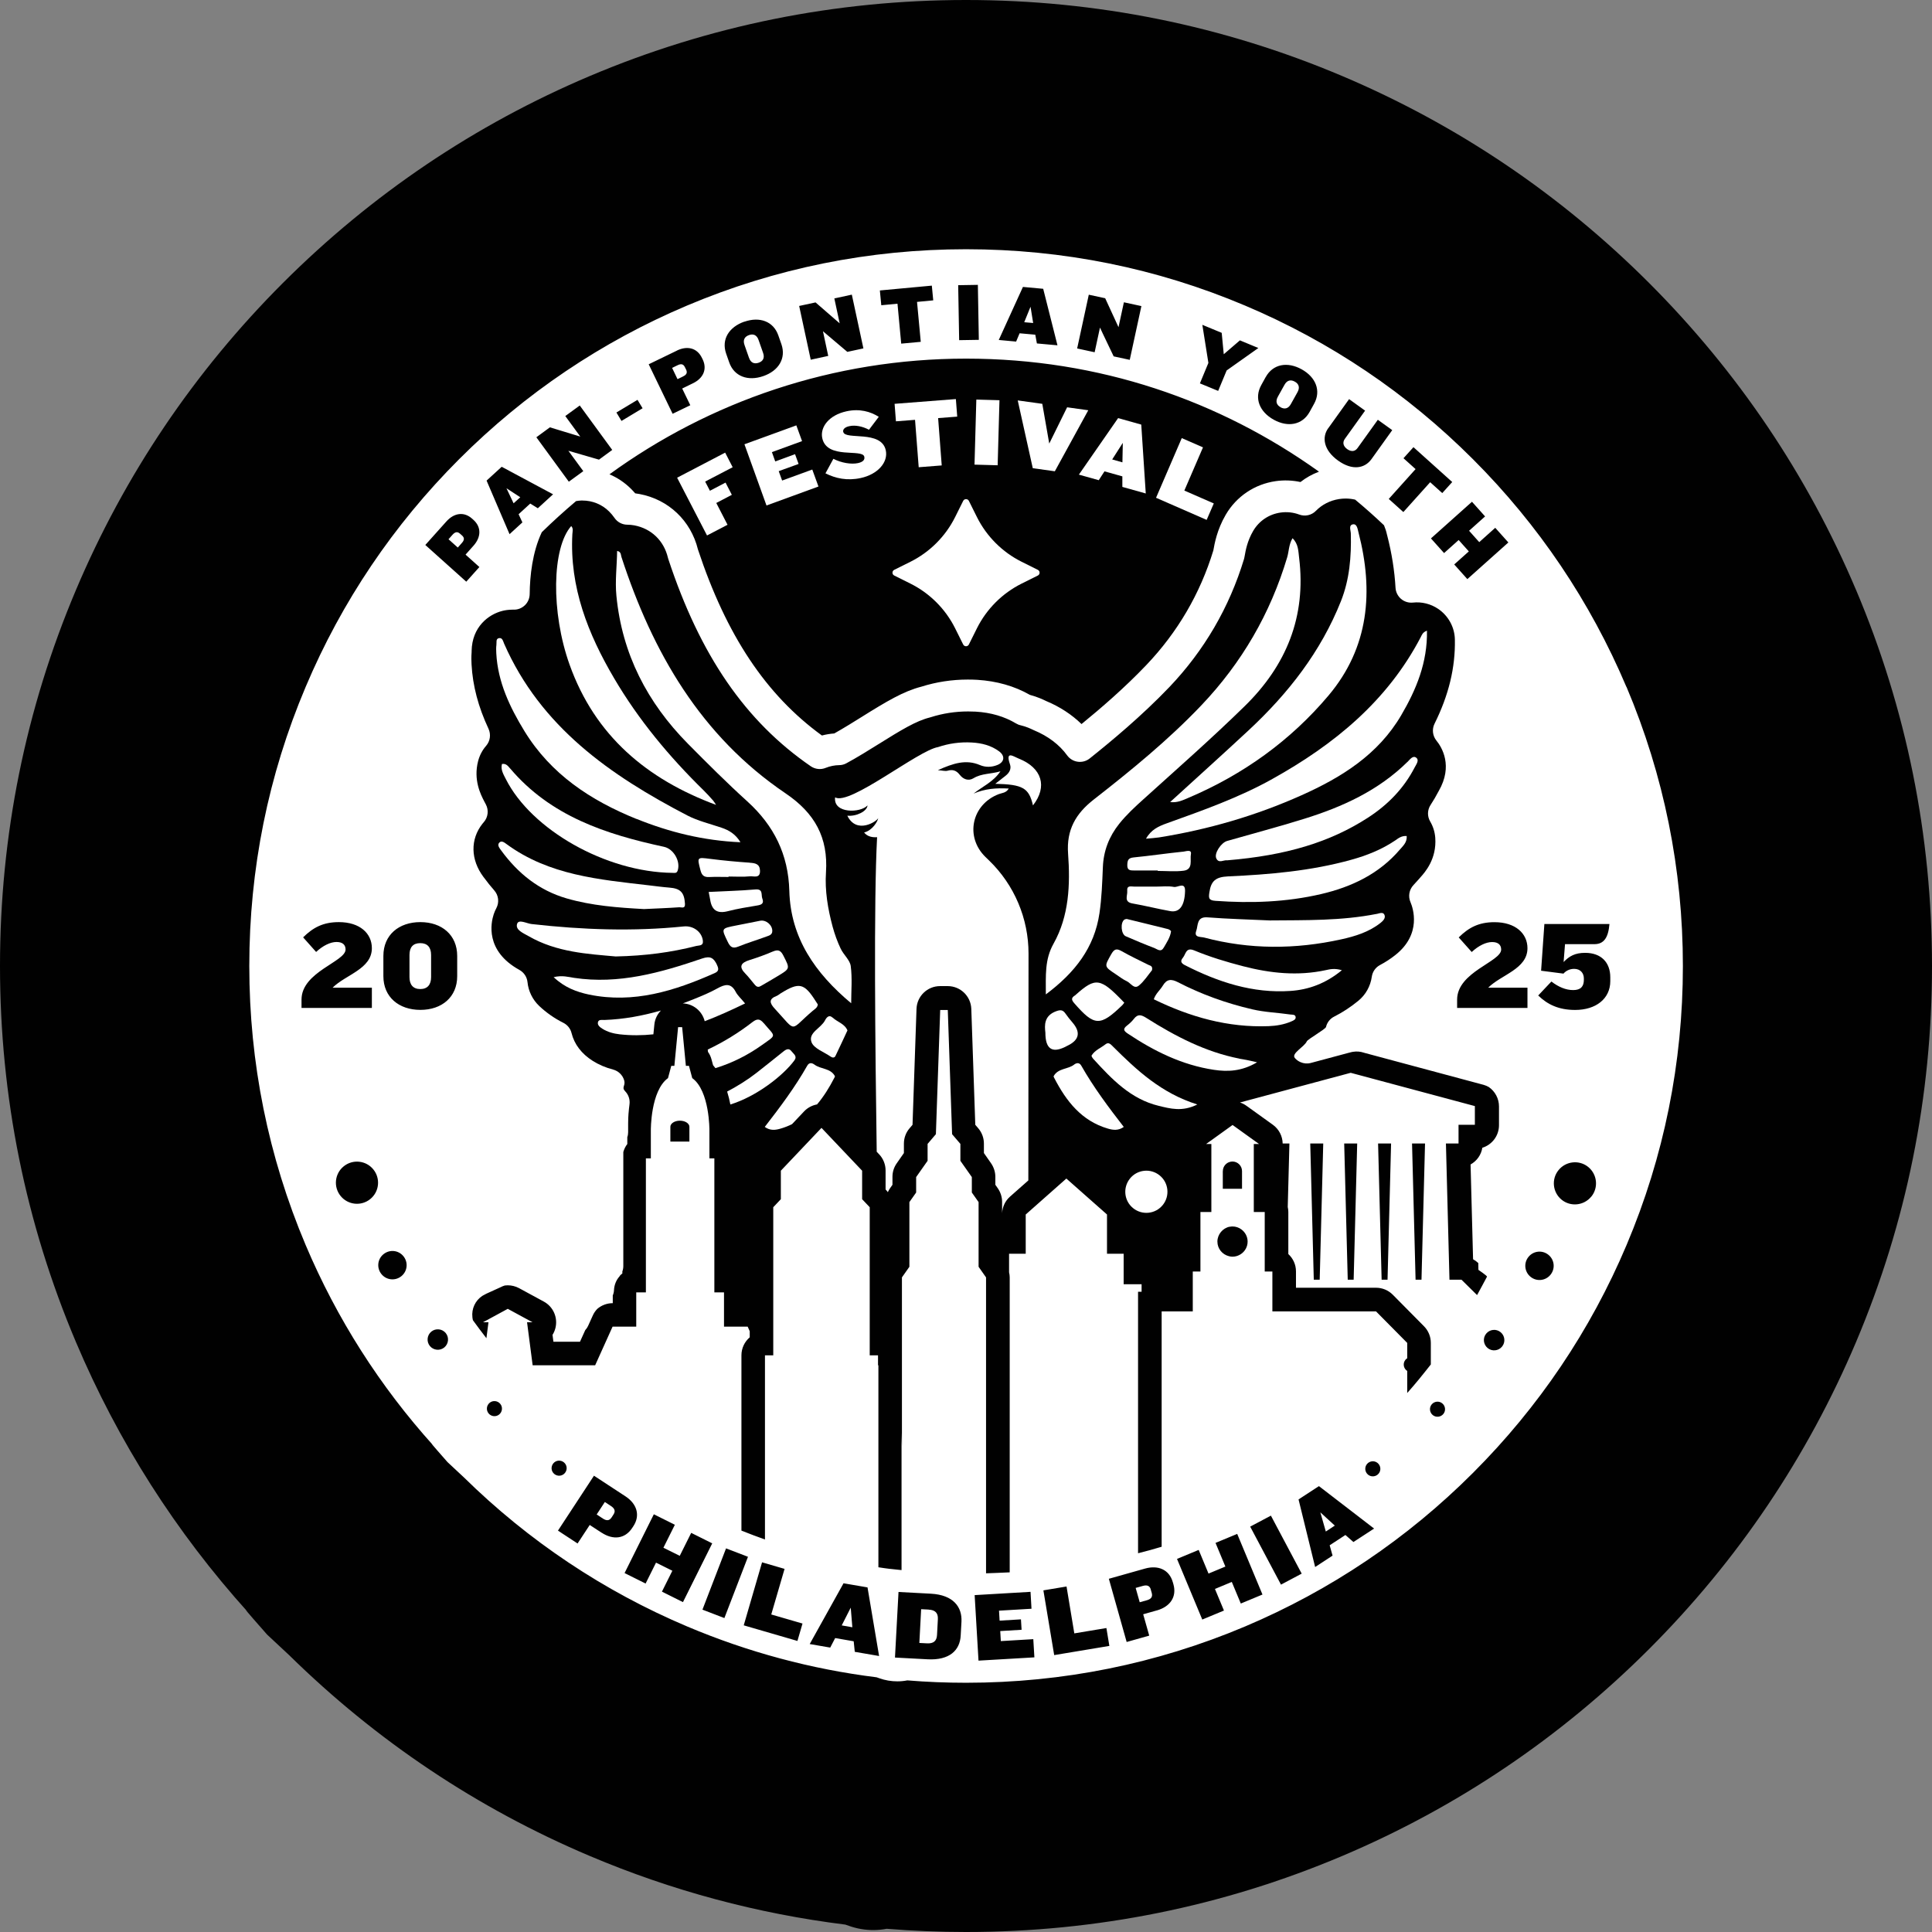<?xml version="1.0" encoding="UTF-8"?>
<svg id="Layer_1" data-name="Layer 1" xmlns="http://www.w3.org/2000/svg" viewBox="0 0 300.45 300.45">
  <rect x="0" y="0" width="300.45" height="300.45" fill="#808080" stroke="none"/>
  <path d="M288.64,91.75c-7.57-17.89-18.4-33.95-32.19-47.75-13.79-13.79-29.86-24.62-47.75-32.19C190.18,3.97,170.5,0,150.23,0s-39.95,3.97-58.48,11.81c-17.89,7.57-33.95,18.4-47.75,32.19-13.79,13.79-24.62,29.86-32.19,47.75C3.97,110.28,0,129.95,0,150.23s3.97,39.95,11.81,58.48c6.55,15.47,15.54,29.58,26.77,42.03-1.65-1.76,2.96,3.46,2.96,3.46l3.42,3.19c13.58,13.34,29.31,23.86,46.79,31.25,12.76,5.4,26.05,8.96,39.71,10.66l.58.2c1.21.43,2.48.65,3.77.65.7,0,1.4-.07,2.08-.2,4.08.33,8.2.5,12.33.5,20.27,0,39.95-3.97,58.48-11.81,17.89-7.57,33.95-18.4,47.75-32.19,13.79-13.79,24.62-29.86,32.19-47.75,7.84-18.53,11.81-38.21,11.81-58.48s-3.97-39.95-11.81-58.48Z" style="fill: #010101;"/>
  <g>
    <path d="M111.36,125.18c-.15-.22-.27-.46-.44-.66-.48-.54-.96-1.08-1.48-1.59-5.36-5.25-10.12-10.96-13.93-17.44-4.08-6.93-6.95-14.19-6.5-22.43.02-.4.19-.87-.18-1.25-2.99,3.37-3.18,13.36-.25,21.56,3.94,11.03,12.02,17.82,22.78,21.8Z" style="fill: #fff;"/>
    <path d="M98.99,127.35c5.12,2.07,10.42,3.38,16.16,3.63-.76-1.26-1.76-1.86-2.94-2.26-1.79-.61-3.67-1.05-5.33-1.91-11.99-6.24-22.8-13.77-28.49-26.73-.16-.37-.26-.98-.84-.83-.46.12-.3.66-.35,1.02-.06.44-.04.89-.02,1.33.24,4.47,2.1,8.37,4.38,12.1,4.11,6.71,10.3,10.78,17.42,13.66Z" style="fill: #fff;"/>
    <path d="M92.99,158.95c-.12.48.32.8.7,1.04.81.51,1.73.75,2.68.86,1.8.2,3.54.18,5.24,0l.15-1.51c.08-.86.46-1.61,1.02-2.19-2.85.82-5.76,1.36-8.78,1.47-.36.01-.9-.12-1.01.34Z" style="fill: #fff;"/>
    <path d="M114.42,154.26c-.75-1.45-1.68-1.2-2.86-.55-1.16.65-2.41,1.16-3.64,1.66-.58.23-1.16.46-1.74.67,1.65.06,3.02,1.21,3.41,2.77,2.11-.8,4.19-1.75,6.28-2.76-.62-.76-1.15-1.22-1.45-1.79Z" style="fill: #fff;"/>
    <path d="M118.77,159.12c-.56-.66-.98-.77-1.76-.17-2.18,1.69-4.5,3.11-6.95,4.27l.04.36c.25.35.44.75.55,1.18l.24.89c.13.15.25.3.37.46,2.57-.79,5-2,7.27-3.62,2.31-1.65,2.09-1.18.24-3.38Z" style="fill: #fff;"/>
    <path d="M126.67,165.57c-.36-.27-.82-.4-1.13.15-1.91,3.37-4.23,6.46-6.61,9.53.86.62,1.69.49,2.47.26.63-.18,1.22-.42,1.77-.69l1.88-1.99c.54-.57,1.25-.94,2.01-1.08,1.03-1.21,1.9-2.61,2.67-4.1.05-.1.14-.24.1-.31-.68-1.25-2.19-1.04-3.17-1.78Z" style="fill: #fff;"/>
    <path d="M123.52,164.93c.51-.68-.09-1-.4-1.41-.41-.57-.84-.36-1.28-.01-1.39,1.11-2.78,2.23-4.19,3.33-1.42,1.11-2.94,2.05-4.57,2.91.21.68.38,1.36.5,2.01,4.08-1.25,8.21-4.5,9.93-6.82Z" style="fill: #fff;"/>
    <path d="M120.82,154.86c-1.32.49-1.15,1.13-.32,2.02,3.51,3.79,2.19,3.45,5.87.33.32-.27.76-.49.81-1.01-.08-.13-.17-.26-.26-.4-1.85-2.94-2.62-3.12-5.55-1.3-.19.12-.36.28-.56.36Z" style="fill: #fff;"/>
    <path d="M184.29,138.56c.04-1.49-1.15-.52-1.72-.63-.91-.17-1.87-.05-2.81-.05,0,0,0,0,0,0-1.11,0-2.22,0-3.33,0-.53,0-1.22-.25-1.13.68.07.71-.58,1.7.82,1.94,1.96.34,3.9.84,5.86,1.19,1.43.26,2.25-.8,2.31-3.13Z" style="fill: #fff;"/>
    <path d="M120.16,147.98c-1.17.51-2.38.94-3.6,1.32-1.37.43-1.72,1.04-.61,2.15.47.47.86,1.02,1.3,1.53.21.25.41.55.81.47.1-.05.21-.08.3-.14.87-.5,1.73-1,2.59-1.52,1.96-1.18,1.9-1.16.88-3.17-.43-.85-.83-1-1.68-.63Z" style="fill: #fff;"/>
    <path d="M177.1,153.28c.84-.69,1.45-1.67,2.05-2.4.14-.68-.27-.69-.55-.83-1.39-.7-2.81-1.36-4.16-2.13-.81-.46-1.16-.35-1.64.49-1.07,1.91-1.13,1.87.74,3.11.56.37,1.09.8,1.69,1.07.61.28,1.12,1.29,1.86.69Z" style="fill: #fff;"/>
    <path d="M180.97,147.38c.46-.81,1.01-1.59,1.14-2.54.01-.1-.3-.32-.5-.36-2.1-.53-4.2-1.03-6.39-1.57-.06.02-.24.02-.36.1-.66.45-.53,2.27.21,2.59,1.47.64,2.95,1.26,4.45,1.83.44.17,1.01.72,1.44-.05Z" style="fill: #fff;"/>
    <path d="M129.47,158.25c-.55-.52-.95,0-1.17.43-.63,1.23-2.65,1.91-2.1,3.39.37.99,1.95,1.53,3,2.26.25.17.57.2.72-.11.63-1.3,1.23-2.61,1.87-3.98-.44-1.05-1.58-1.3-2.31-2Z" style="fill: #fff;"/>
    <path d="M118.2,143.19c-1.25.24-2.5.5-3.74.74-2.34.46-2.3.44-1.28,2.55.38.79.75,1.09,1.65.72,1.43-.58,2.92-1.02,4.37-1.56.38-.14.89-.25.9-.83.04-.94-.97-1.81-1.9-1.62Z" style="fill: #fff;"/>
    <path d="M162.63,154.65c4.53-3.39,7.56-7.26,8.35-12.63.35-2.38.43-4.77.53-7.16.1-2.56.97-4.77,2.54-6.75,1.12-1.4,2.43-2.61,3.75-3.8,5.29-4.78,10.65-9.49,15.75-14.48,6.49-6.34,9.6-13.94,8.48-23.07-.13-1.04-.1-2.17-1.03-3.06-.59,1.01-.55,2.04-.83,2.98-2.61,8.74-7.06,16.4-13.36,23.02-5.13,5.39-10.87,10.07-16.71,14.63-2.81,2.19-4.27,4.72-4,8.42.35,4.8.16,9.69-2.26,14-1.4,2.49-1.19,4.95-1.2,7.9Z" style="fill: #fff;"/>
    <path d="M130.74,147.54c-.52-1.1-.94-2.26-1.26-3.44-.74-2.76-1.22-5.6-1.03-8.43.36-5.42-1.73-9.21-6.28-12.29-13.2-8.93-20.7-21.95-25.53-36.77-.11-.33-.03-.81-.67-.93-.03,2.35-.34,4.66-.11,6.99.88,9.03,4.8,16.59,11.11,22.98,3.02,3.05,6.06,6.09,9.24,8.97,4.15,3.76,6.39,8.27,6.54,13.92.19,7.29,4,12.79,9.62,17.48,0-1.93.18-3.89-.07-5.79-.13-.95-1.12-1.75-1.56-2.7Z" style="fill: #fff;"/>
    <path d="M194.21,113.54c-4.02,3.74-8.09,7.4-12.24,11.19,1.14.14,2-.3,2.85-.66,8.5-3.61,15.86-8.88,21.79-15.92,6.29-7.47,7.03-16.19,4.65-25.36-.13-.49-.22-1.35-.85-1.25-.72.11-.35.95-.34,1.43.09,3.59-.19,7.12-1.53,10.5-3.13,7.88-8.2,14.36-14.34,20.08Z" style="fill: #fff;"/>
    <path d="M197.87,121.14c-5.22,2.91-10.83,4.89-16.43,6.9-1.25.45-2.43.97-3.22,2.39.8-.08,1.41-.11,2.01-.2,7.67-1.23,15.08-3.38,22.18-6.56,6.24-2.79,11.91-6.33,15.49-12.43,2.36-4.02,4.1-8.23,4.01-13.16-.68.25-.79.66-.96.99-5.2,9.96-13.46,16.71-23.07,22.06Z" style="fill: #fff;"/>
    <path d="M218.88,118.48c-4.52,4.46-10.1,7-16.05,8.85-3.97,1.24-8,2.3-12,3.45-.93.27-2.03,1.91-1.69,2.69.38.87,1.18.22,1.7.32,9.2-.76,15.98-2.82,21.86-6.61,3.1-2,5.6-4.55,7.3-7.84.23-.45.76-1.11.24-1.51-.53-.4-.99.3-1.35.65Z" style="fill: #fff;"/>
    <path d="M216.97,130.7c-2.1,1.42-4.42,2.34-6.85,3.01-6.26,1.74-12.71,2.29-19.16,2.58-1.89.09-2.62.7-2.88,2.44-.13.87-.17,1.28.92,1.36,5.53.4,11.03.21,16.44-1.05,4.76-1.11,9.04-3.14,12.28-6.95.49-.57,1.11-1.09,1.04-2.08-.82-.06-1.31.36-1.8.7Z" style="fill: #fff;"/>
    <path d="M79.33,119.51c-.3-.35-.62-.82-1.27-.7-.23.89.24,1.62.6,2.34,3.97,7.88,15.57,14.49,25.94,14.59.3,0,.64.11.79-.37.47-1.44-.64-3.36-2.13-3.68-9.05-1.95-17.65-4.77-23.92-12.18Z" style="fill: #fff;"/>
    <path d="M100.16,141.37c1.83-.09,3.67-.15,5.49-.28.32-.02.93.29.87-.56-.11-1.74-.69-2.37-2.46-2.5-1.05-.08-2.1-.23-3.15-.35-7.73-.9-15.53-1.56-22.13-6.41-.33-.24-.81-.64-1.17-.19-.31.39.09.84.34,1.19,2.6,3.55,5.86,6.19,10.16,7.44,3.93,1.14,7.97,1.44,12.03,1.66Z" style="fill: #fff;"/>
    <path d="M214.11,142.12c-5.5,1.09-11.07.97-16.65,1.02-3.22-.15-6.45-.23-9.67-.48-1.73-.14-1.45,1.26-1.76,2.1-.39,1.07.68.9,1.23,1.04,7.08,1.88,14.2,1.85,21.32.28,2.18-.48,4.31-1.14,6.1-2.55.39-.31.84-.75.62-1.26-.22-.51-.8-.22-1.2-.14Z" style="fill: #fff;"/>
    <path d="M108.27,147.11c.42-.11,1.11.02,1.04-.77-.13-1.4-1.48-2.42-2.97-2.27-7.9.81-15.79.52-23.67-.37-.78-.09-2-.79-2.25-.04-.32.96.97,1.45,1.76,1.91,4.4,2.55,9.31,2.78,13.57,3.17,4.65-.1,8.62-.64,12.52-1.63Z" style="fill: #fff;"/>
    <path d="M111.49,150.02c-.52-1.07-1.03-1.39-2.3-.96-6.44,2.2-12.96,4.05-19.9,3.01-.92-.14-1.85-.43-3.19-.11,1.72,1.63,3.61,2.31,5.51,2.71,6.92,1.43,13.3-.57,19.53-3.34.66-.29.66-.66.34-1.31Z" style="fill: #fff;"/>
    <path d="M206.17,150.87c-4.35.94-8.61.49-12.86-.61-2.59-.67-5.14-1.44-7.6-2.46-1.3-.54-1.29.58-1.75,1.13-.43.51-.31.84.28,1.15,5.17,2.64,10.59,4.43,16.46,4.02,2.82-.19,5.48-1.16,7.98-3.22-1.11-.33-1.83-.16-2.52-.01Z" style="fill: #fff;"/>
    <path d="M201.49,158.17c-.05-.43-.5-.36-.81-.4-1.98-.29-3.99-.35-5.95-.81-4.03-.94-7.89-2.32-11.56-4.22-1.03-.53-1.73-.49-2.34.54-.42.7-1.11,1.23-1.4,2.12,5.65,2.76,11.53,4.42,17.85,4.18,1.23-.05,2.43-.25,3.57-.75.3-.13.68-.28.64-.66Z" style="fill: #fff;"/>
    <path d="M192.74,164.63c-5.28-1.04-9.95-3.47-14.44-6.31-.79-.5-1.34-.69-1.97.13-.3.39-.68.74-1.08,1.05-.64.5-.51.81.11,1.22,4.11,2.75,8.48,4.91,13.42,5.65,2.14.32,4.3.25,6.71-1.17-.88-.2-1.24-.29-1.61-.36-.38-.08-.77-.13-1.15-.2Z" style="fill: #fff;"/>
    <path d="M171.93,162.39c-.73.58-1.66.92-2.17,1.75-.06.09.14.4.28.55,2.87,3.14,5.8,6.23,10.15,7.28,1.81.44,3.66.96,6.01-.21-5.62-1.76-9.42-5.33-13.14-9.03-.31-.31-.65-.72-1.13-.34Z" style="fill: #fff;"/>
    <path d="M167.03,165.57c-.98.74-2.49.54-3.17,1.78-.04.06.05.21.1.31,1.86,3.59,4.23,6.65,8.33,7.85.79.23,1.62.35,2.47-.26-2.38-3.07-4.7-6.17-6.61-9.53-.31-.55-.78-.42-1.13-.15Z" style="fill: #fff;"/>
    <path d="M167.27,154.73s-.09.07-.14.1c-.56.36-.51.68-.07,1.18,3.13,3.6,4.03,3.64,7.48.3.11-.11.2-.25.3-.38-3.72-3.89-4.44-4-7.57-1.21Z" style="fill: #fff;"/>
    <path d="M166.15,162.55q2.54-1.3.65-3.52c-.4-.46-.78-.94-1.13-1.44-.38-.53-.74-.58-1.4-.34-1.94.7-1.83,2.22-1.7,3.34q-.01,3.7,3,2.25c.2-.1.39-.2.59-.3Z" style="fill: #fff;"/>
    <path d="M158.45,117.98c-.83-.33-2.15-1.33-1.38.9.23.68-.1,1.3-.68,1.75-.5.39-.99.78-1.61,1.26,4.29.1,5.23.64,5.86,3.36,2.3-2.93,1.39-5.84-2.19-7.27Z" style="fill: #fff;"/>
    <path d="M183.92,132.45c-2.54.26-5.07.64-7.62.89-.85.08-.97.46-.99,1.17-.03.85.46.86,1.06.86,1.23-.01,2.45,0,3.68,0,0,.02,0,.05,0,.07,1.34,0,2.69.13,4-.03,1.55-.19.98-1.69,1.15-2.57.16-.83-.83-.42-1.28-.38Z" style="fill: #fff;"/>
    <path d="M116.62,134.16c-2.05-.14-4.1-.33-6.14-.59-2.11-.27-2.08-.29-1.55,1.76.21.82.57,1.1,1.37,1.06,1-.05,2-.01,3-.01,0-.02,0-.04,0-.07,1.11,0,2.23.08,3.33-.03.56-.06,1.6.39,1.56-.87-.03-1.04-.7-1.19-1.58-1.24Z" style="fill: #fff;"/>
    <path d="M117.46,138.32c-2.38.21-4.77.26-7.25.39.09.46.17.83.23,1.2.25,1.63,1.09,2.22,2.75,1.79,1.5-.39,3.05-.63,4.59-.89.68-.11,1.06-.33.77-1.08-.22-.57.18-1.52-1.09-1.41Z" style="fill: #fff;"/>
    <path d="M153.26,133.28c-3.24-3.15-2.15-8.17,2.05-9.78.51-.2,1.16-.17,1.56-.87-1.93-.12-3.71.03-5.46.78,1.38-1.11,3.04-1.79,4.17-3.46-1.51.44-2.93.31-4.18,1.07-.8.49-1.61.16-2.14-.52-.54-.7-1.11-.87-1.92-.64-.33.09-.72-.03-1.49-.09,2.4-1.07,4.36-1.72,6.55-.79.84.36,1.8.35,2.69-.01,1.12-.45,1.25-1.41.28-2.13-1.24-.92-2.69-1.28-4.21-1.37-1.85-.11-3.63.15-5.28.71-3.11.52-13.75,9.15-16.01,7.82-.31,2.57,3.98,2.44,5.04,1.25-.06.91-1.73,1.74-3.14,1.6,1.44,2.96,4.62.88,4.8.37-.05.48-.9,1.94-2.19,2.24.54.7,1.41.78,2.02.73-.54,10.02-.29,32.84-.06,48.92l.37.39c.65.68,1.01,1.59,1.01,2.52v2.96l.17.18c.07.07.12.16.18.24.1-.21.2-.42.34-.61l.38-.54v-1.24c0-.76.23-1.49.67-2.11l1.11-1.59v-1.47c0-.87.31-1.72.88-2.38l.46-.54.62-18.03c.07-1.98,1.69-3.54,3.67-3.54h1.18c1.98,0,3.6,1.57,3.67,3.54l.62,18.03.46.54c.57.66.88,1.51.88,2.38v1.47l1.11,1.59c.43.62.67,1.36.67,2.11v1.24l.38.54c.43.62.67,1.36.67,2.11v1.77c.05-.99.48-1.92,1.23-2.58l2.85-2.52c0-10.74.03-25.89.03-35.28,0-5.46-2.21-10.68-6.14-14.48-.2-.2-.39-.38-.56-.54Z" style="fill: #fff;"/>
    <path d="M191.16,193.05s0,.02,0,.03c0,0,0,.02,0,.02v-.06Z" style="fill: #fff;"/>
    <path d="M106.24,58.53c.5-.24.7-.55.46-1.05l-.2-.4c-.22-.46-.58-.55-1.11-.29l-.87.42.84,1.75.87-.42Z" style="fill: #fff;"/>
    <polygon points="160.26 47.7 159.28 50.11 160.67 50.23 160.26 47.7" style="fill: #fff;"/>
    <path d="M199.15,63.34c.62.34,1.2.22,1.6-.51l1.03-1.85c.4-.73.2-1.29-.42-1.63-.63-.35-1.21-.23-1.61.5l-1.03,1.85c-.4.73-.2,1.29.43,1.63Z" style="fill: #fff;"/>
    <polygon points="80.91 77.33 78.76 75.93 79.87 78.27 80.91 77.33" style="fill: #fff;"/>
    <path d="M116.48,55.64c.27.79.82,1,1.5.77.67-.23.97-.74.69-1.53l-.7-2c-.27-.79-.83-1.01-1.49-.77-.68.24-.98.75-.7,1.54l.7,2Z" style="fill: #fff;"/>
    <path d="M65.36,146.67c-1.12,0-1.68.63-1.68,1.84v3.44c0,1.19.57,1.86,1.68,1.86s1.68-.67,1.68-1.86v-3.44c0-1.21-.59-1.84-1.68-1.84Z" style="fill: #fff;"/>
    <path d="M71.53,82.99c-.38-.34-.74-.29-1.14.15l-.64.72,1.44,1.29.64-.72c.37-.41.44-.78.03-1.15l-.34-.3Z" style="fill: #fff;"/>
    <path d="M252.93,106.83c-5.62-13.28-13.65-25.2-23.88-35.43-10.23-10.23-22.15-18.27-35.43-23.88-13.75-5.82-28.35-8.76-43.39-8.76s-29.64,2.95-43.39,8.76c-13.28,5.62-25.2,13.65-35.43,23.88-10.23,10.23-18.27,22.15-23.88,35.43-5.82,13.75-8.76,28.35-8.76,43.39s2.95,29.64,8.76,43.39c4.86,11.48,11.53,21.95,19.86,31.19-1.22-1.31,2.2,2.57,2.2,2.57l2.54,2.37c10.07,9.9,21.75,17.7,34.72,23.19,9.46,4,19.33,6.65,29.47,7.91l.43.15c.9.32,1.84.48,2.8.48.52,0,1.04-.05,1.55-.15,3.03.25,6.08.37,9.15.37,15.04,0,29.64-2.95,43.39-8.76,13.28-5.62,25.2-13.65,35.43-23.88,10.23-10.23,18.27-22.15,23.88-35.43,5.82-13.75,8.76-28.35,8.76-43.39s-2.95-29.64-8.76-43.39ZM237.54,147.45c0,3.25-4.07,4.11-6.11,6.15h6.11v3.15h-10.94v-1.29c0-4.32,6.85-5.89,6.85-7.79,0-.74-.47-1.17-1.41-1.17s-2.09.55-3.17,1.55l-2.02-2.27c1.55-1.53,3.11-2.37,5.56-2.37,3.27,0,5.13,1.76,5.13,4.05ZM230.95,80.31l-2.49,2.23,1.58,1.77,2.49-2.23,2.04,2.28-6.38,5.7-2.04-2.28,2.27-2.03-1.58-1.77-2.27,2.03-2.04-2.28,6.38-5.7,2.04,2.28ZM219.8,69.53l6.04,5.43-1.55,1.72-1.88-1.69-4.17,4.64-2.27-2.04,4.17-4.64-1.88-1.69,1.55-1.72ZM206.57,66.58l3.23-4.51,2.49,1.79-3.15,4.39c-.39.54-.27,1.13.36,1.59.65.46,1.23.38,1.62-.17l3.15-4.39,2.24,1.61-3.23,4.51c-1.03,1.43-2.95,1.84-5.2.22-2.24-1.61-2.55-3.61-1.52-5.04ZM196.84,58.63c1.13-2.03,3.37-2.42,5.58-1.2,2.2,1.22,3.06,3.33,1.94,5.36l-.7,1.27c-1.13,2.03-3.37,2.43-5.58,1.21-2.21-1.23-3.07-3.34-1.94-5.38l.7-1.27ZM205.12,73.35c-1.04.39-2.01.93-2.88,1.61-1.25-.27-2.57-.32-3.83-.14-3.28.46-6.13,2.37-7.8,5.24-1.35,2.32-1.73,4.47-1.92,5.54-2.05,6.72-5.56,12.72-10.42,17.82-3.36,3.53-7.1,6.75-10.08,9.18-1.52-1.48-3.38-2.7-5.5-3.58-.43-.21-1.33-.64-2.53-.96-2.4-1.37-5.15-2.15-8.19-2.34-.49-.03-.98-.04-1.47-.04h0c-2.46,0-4.89.37-7.23,1.11-2.76.71-5.38,2.27-9.36,4.76-.81.51-2.82,1.76-4.17,2.51-.65.05-1.29.15-1.92.32-8.7-6.32-14.85-15.56-19.28-28.93-1.1-4.48-4.57-7.77-9.07-8.62-.23-.04-.46-.08-.69-.11-.22-.25-.44-.5-.68-.73-.97-.96-2.1-1.71-3.32-2.23,15.57-11.31,34.73-17.99,55.45-17.99s39.42,6.51,54.89,17.58ZM186.97,50.51l3.02,1.25.32,3.33,2.51-2.16,2.87,1.19-4.93,3.49-1.32,3.18-2.84-1.17,1.32-3.18-.94-5.92ZM169.32,45.83l2.55.55,1.68,3.65.39.85.84-3.87,2.72.59-1.81,8.36-2.5-.54-1.72-3.6-.41-.88-.83,3.84-2.72-.59,1.81-8.36ZM159.07,44.62l3.16.29,2.22,8.79-3.2-.29-.25-1.36-2.44-.22-.54,1.29-2.7-.25,3.76-8.25ZM152.07,44.3l.15,8.55-3.06.05-.15-8.55,3.06-.05ZM144.91,44.41l.22,2.3-2.52.24.58,6.21-3.04.28-.58-6.21-2.52.24-.22-2.3,8.08-.75ZM126.84,47.04l3.03,2.63.71.61-.83-3.87,2.72-.59,1.8,8.36-2.5.54-3.05-2.58-.74-.63.82,3.84-2.72.59-1.8-8.36,2.55-.55ZM115.76,50.03c2.38-.83,4.52-.06,5.28,2.13l.48,1.37c.76,2.2-.44,4.14-2.82,4.96-2.39.83-4.54.05-5.3-2.14l-.48-1.37c-.76-2.2.44-4.12,2.83-4.96ZM105.28,54.51c1.6-.77,3.12-.41,3.87,1.13l.12.24c.75,1.55.08,2.96-1.52,3.73l-1.66.81,1.26,2.6-2.75,1.33-3.72-7.7,4.42-2.14ZM99.14,62.18l.79,1.31-3.28,1.97-.79-1.31,3.28-1.97ZM85.5,66.45l3.84,1.17.9.27-2.33-3.19,2.25-1.64,5.05,6.91-2.06,1.51-3.83-1.11-.93-.27,2.32,3.17-2.25,1.64-5.05-6.91,2.1-1.54ZM78.02,72.59l7.99,4.28-2.37,2.17-1.18-.73-1.81,1.66.59,1.27-2,1.83-3.57-8.33,2.34-2.14ZM46.89,156.74v-1.29c0-4.32,6.85-5.89,6.85-7.79,0-.74-.47-1.17-1.41-1.17s-2.09.55-3.17,1.55l-2.02-2.27c1.55-1.53,3.11-2.37,5.56-2.37,3.27,0,5.13,1.76,5.13,4.05,0,3.25-4.07,4.11-6.11,6.15h6.11v3.15h-10.94ZM57.58,186.47c-1.4,1.14-3.47.93-4.61-.48-1.14-1.4-.93-3.47.48-4.61,1.4-1.14,3.47-.93,4.61.48,1.14,1.4.93,3.47-.48,4.61ZM62.42,198.46c-.95.77-2.33.63-3.1-.32-.77-.95-.63-2.33.32-3.1.95-.77,2.33-.63,3.1.32.77.95.63,2.33-.32,3.1ZM69.09,209.55c-.68.55-1.68.45-2.24-.23-.55-.68-.45-1.68.23-2.24.68-.55,1.68-.45,2.24.23.55.68.45,1.68-.23,2.24ZM71.1,151.81c0,3.25-2.39,5.24-5.73,5.24s-5.75-2-5.75-5.24v-3.15c0-3.27,2.41-5.26,5.75-5.26s5.73,2,5.73,5.26v3.15ZM66.15,84.74l3.27-3.65c1.18-1.32,2.73-1.57,4-.43l.2.18c1.28,1.15,1.19,2.71.01,4.03l-1.23,1.38,2.15,1.93-2.04,2.28-6.37-5.71ZM77.63,219.97c-.5.41-1.24.33-1.65-.17s-.33-1.24.17-1.65,1.24-.33,1.65.17.33,1.24-.17,1.65ZM104.25,177.53v-2.3c0-.52.66-.95,1.48-.95s1.48.43,1.48.95v2.3h-2.95ZM86.04,229.06c-.41-.5-.33-1.24.17-1.65s1.24-.33,1.65.17.33,1.24-.17,1.65-1.24.33-1.65-.17ZM93.56,238.36l-1.85-1.21-1.89,2.88-3.05-2,5.6-8.54,4.9,3.21c1.77,1.16,2.34,2.95,1.22,4.65l-.18.27c-1.13,1.72-2.98,1.89-4.75.73ZM106.21,249.15l-3.27-1.63,1.62-3.25-2.54-1.26-1.62,3.25-3.27-1.63,4.55-9.14,3.27,1.63-1.78,3.57,2.54,1.26,1.78-3.57,3.27,1.63-4.55,9.14ZM109.24,250.32l3.67-9.53,3.41,1.31-3.67,9.53-3.41-1.31ZM124.02,255.19l-8.36-2.43,2.85-9.8,3.5,1.02-2.07,7.09,4.86,1.41-.79,2.71ZM132.93,256.89l-.17-1.65-2.88-.5-.77,1.48-3.19-.55,5.26-9.45,3.73.64,1.8,10.67-3.78-.65ZM149.52,252.19l-.12,2.17c-.12,2.25-1.7,3.87-5.17,3.68l-5.05-.27.55-10.2,5.05.27c3.47.19,4.86,2.07,4.74,4.34ZM152.17,258.26l-.6-10.2,8.69-.51.15,2.63-5.05.3.09,1.55,3.32-.2.1,1.62-3.32.2.09,1.56,5.05-.3.17,2.83-8.7.51ZM163.94,257.39l-1.68-10.07,3.6-.6,1.21,7.29,4.99-.83.46,2.78-8.59,1.43ZM179.9,250.44l-2.12.6.94,3.32-3.51.99-2.77-9.83,5.64-1.59c2.04-.57,3.76.17,4.31,2.13l.09.31c.56,1.98-.53,3.49-2.56,4.07ZM190.17,182.12c0-.61.37-1.13.89-1.36.19-.08.39-.13.6-.13.82,0,1.49.67,1.49,1.49v2.75h-2.99v-2.75ZM191.22,190.78c.15-.03.3-.05.45-.05.51,0,.99.17,1.37.45.59.43.98,1.12.98,1.9,0,.83-.43,1.55-1.08,1.97-.37.24-.8.38-1.27.38-.2,0-.39-.03-.57-.08-1.02-.26-1.78-1.17-1.78-2.27s.82-2.1,1.9-2.31ZM192.96,249.37l-1.4-3.36-2.62,1.09,1.4,3.36-3.37,1.4-3.93-9.43,3.37-1.4,1.53,3.68,2.62-1.09-1.53-3.68,3.37-1.4,3.93,9.43-3.37,1.4ZM199.21,246.43l-4.79-9.02,3.22-1.71,4.79,9.02-3.22,1.71ZM210.47,239.8l-1.24-1.09-2.45,1.6.45,1.61-2.71,1.77-2.58-10.51,3.17-2.07,8.58,6.6-3.21,2.09ZM214.4,229.16c-.41.5-1.15.58-1.65.17-.5-.41-.58-1.15-.17-1.65.41-.5,1.15-.58,1.65-.17s.58,1.15.17,1.65ZM224.46,219.89c-.41.5-1.15.58-1.65.17-.5-.41-.58-1.15-.17-1.65.41-.5,1.15-.58,1.65-.17.5.41.58,1.15.17,1.65ZM229.63,201.33l-2.35-2.32h-1.87l-.55-21.18h1.96v-2.91h2.54v-2.91l-19.29-5.17h0s-.02,0-.02,0h-.02s0,0,0,0l-17.2,4.61c.35.11.68.28.99.5l4.12,2.96c.96.69,1.51,1.78,1.53,2.92h1.05l-.26,9.87c.05.24.09.5.09.76v6.56c.73.67,1.19,1.63,1.19,2.7v2.54h12.45c.98,0,1.92.39,2.61,1.09l4.85,4.9c.68.69,1.06,1.61,1.06,2.58v3.36c-.22.29-.45.57-.68.86-.38.48-.77.96-1.16,1.44-.6.73-1.21,1.44-1.83,2.14v-3.44s-.07-.04-.11-.07c-.5-.41-.58-1.15-.17-1.65.08-.1.17-.18.28-.24v-2.39l-4.85-4.9h-16.12v-6.2h-1.19v-9.26h-1.7v-10.57h.82l-2.52-1.81-1.6-1.15-2.03,1.46-1.53,1.1-.56.4h.82v10.57h-1.7v9.26h-1.19v6.2h-4.84v36.6c-.61.18-1.22.36-1.83.53-.61.17-1.22.32-1.84.48v-40.66h.55v-1.17h-2.79v-4.75h-2.59v-6.1l-6.32-5.59-6.32,5.59v6.1h-2.59v2.89c.06.26.1.52.1.78v45.88c-.61.03-1.22.05-1.84.08-.17,0-.34.01-.51.02-.44.02-.88.04-1.33.05v-46.02l-.29-.41-.87-1.24v-10.06l-1.05-1.49v-2.4l-1.78-2.53v-2.63l-1.29-1.51-.67-19.31h-1.18l-.67,19.31-1.29,1.51v2.63l-1.78,2.53v2.4l-1.05,1.49v10.06l-1.16,1.65v26.35l-.06-2.21v21.38c-.41-.04-.82-.08-1.23-.13-.18-.02-.36-.04-.54-.06-.02,0-.04,0-.06,0-.59-.07-1.18-.16-1.77-.25v-31.41h-.06v-1.55h-1.29v-23.03l-1.18-1.25v-4.43l-6.32-6.66-6.32,6.66v4.43l-1.18,1.25v23.03h-1.29v28.64c-.62-.22-1.23-.44-1.83-.67-.62-.23-1.23-.47-1.83-.71v-27.26c0-1.12.5-2.12,1.29-2.8v-.95l-.32-.71h-3.68v-5.33h-1.5v-20.84h-.77v-4.36s.06-6.14-2.67-8.12l-.51-1.91h-.48l-.58-6.01h-.63l-.58,6.01h-.48l-.51,1.91c-2.73,1.98-2.67,8.12-2.67,8.12v4.36h-.77v20.84h-1.5v5.33h-3.68l-2.71,6.01h-9.72l-.87-6.69h.85l-3.85-2.09-3.85,2.09h.85l-.32,2.48c-.71-.92-1.42-1.85-2.1-2.8,0,0,0,0,0,0-.04-.15-.06-.31-.08-.46-.15-1.31.44-2.6,1.55-3.33l.61-.33,2.2-1c.22-.12.45-.21.68-.28.15-.02.31-.03.46-.03.6,0,1.2.15,1.75.44l3.85,2.09c1.48.8,2.22,2.5,1.81,4.13-.1.38-.25.73-.45,1.05l.14,1.07h4.13l.82-1.81c.18-.19.33-.41.44-.65l.75-1.66c.17-.37.4-.7.68-.99.65-.56,1.5-.89,2.4-.89h.01v-1.2c.11-.26.18-.54.19-.83.04-.8.33-1.54.86-2.14.05-.06.09-.12.13-.19.1-.09.2-.18.31-.26v-.31c.1-.27.15-.56.15-.85v-17.73c.13-.45.33-.87.62-1.24v-1.07c.09-.25.13-.51.13-.78v-1.35c0-.27,0-1.14.13-2.29.02-.21.05-.43.08-.67.1-.74-.14-1.49-.66-2.03-.64-.66.09-.85-.17-1.73-.25-.82-.9-1.44-1.72-1.66-1.16-.3-2.23-.76-3.18-1.36-1.72-1.09-2.85-2.57-3.28-4.31-.17-.7-.64-1.28-1.28-1.6-1.38-.69-2.65-1.58-3.75-2.62-1.03-.98-1.68-2.29-1.82-3.7-.08-.8-.55-1.51-1.25-1.9-5.39-2.97-4.43-7.36-4.01-8.64.11-.34.25-.67.42-.98.47-.9.34-1.99-.33-2.75-.56-.63-1.1-1.31-1.62-2.02,0,0-.04-.06-.05-.06-2.02-2.69-2.08-5.86-.17-8.28.07-.09.14-.17.21-.25.67-.76.8-1.86.33-2.75-.06-.11-.11-.21-.18-.34l-.09-.17c-.51-.99-1.72-3.3-.93-6.28.23-.86.65-1.67,1.24-2.34.63-.73.77-1.76.37-2.64-1.6-3.42-2.46-6.69-2.64-10-.03-.5-.05-1.18.01-1.93,0-.05,0-.11,0-.16.06-3.75,2.62-5.71,4.8-6.25.35-.09.91-.19,1.59-.19h.15c.66.02,1.28-.24,1.75-.69.47-.45.73-1.08.74-1.73.03-2.85.42-6.51,1.88-9.62,1.72-1.68,3.5-3.29,5.33-4.84.27-.05.54-.08.81-.09h.17c1.57,0,3.05.6,4.16,1.7.3.3.58.63.83.99.45.67,1.21,1.07,2.01,1.07.36,0,.71.04,1.07.1,2.65.5,4.61,2.38,5.24,5.04.02.07.04.14.06.21,4.95,14.99,11.99,25.23,22.16,32.22.68.46,1.54.56,2.3.25.67-.27,1.4-.42,2.12-.43.38,0,.76-.1,1.09-.28,1.46-.77,3.91-2.29,4.96-2.95,3.59-2.24,5.9-3.65,8.03-4.18.05-.01.1-.03.14-.04,1.88-.6,3.84-.9,5.82-.9h0c.39,0,.78.01,1.17.03,2.38.14,4.49.76,6.29,1.84.22.13.45.23.7.28.89.21,1.56.53,1.96.72.04.02.09.04.13.06,2.18.9,3.96,2.25,5.15,3.9.39.54.99.9,1.65.99.66.09,1.34-.09,1.86-.51,3.26-2.6,8.08-6.59,12.39-11.1,5.43-5.7,9.33-12.4,11.61-19.92.03-.09.05-.18.06-.27l.04-.2c.15-.87.41-2.33,1.32-3.89.92-1.57,2.47-2.61,4.27-2.86.97-.14,1.98-.03,2.89.31.91.34,1.93.11,2.6-.58.96-.98,2.21-1.61,3.6-1.83.33-.05.67-.08,1.01-.08.52,0,1.02.06,1.49.17,1.54,1.28,3.04,2.61,4.49,3.99.19.45.35.94.46,1.45,0,.02.02.09.03.11.72,2.78,1.15,5.53,1.3,8.16.04.67.35,1.29.86,1.73.51.43,1.17.64,1.84.57,1.39-.15,2.79.2,3.95.99,1.58,1.08,2.55,2.86,2.58,4.77.08,4.35-.95,8.62-3.16,13.07-.43.86-.31,1.89.29,2.63.86,1.06,2.61,3.94.36,7.84-.02.03-.03.06-.05.09-.37.71-.78,1.41-1.22,2.08-.51.78-.53,1.77-.06,2.57.46.78.72,1.63.79,2.53.24,3.32-1.61,5.38-2.32,6.17l-.11.13c-.31.36-.63.71-.95,1.05-.69.72-.87,1.79-.46,2.7.35.83,1.8,4.91-2.38,8.2-.73.58-1.53,1.1-2.38,1.55-.69.37-1.16,1.04-1.27,1.82-.21,1.47-.95,2.8-2.1,3.74-1.17.96-2.43,1.79-3.74,2.45-.65.32-1.12.92-1.28,1.62-.08.35-2.85,1.9-2.99,2.24-.38.86-2.47,1.87-1.85,2.59.24.28.55.5.88.64.5.22,1.06.27,1.61.12l5.97-1.6s.06-.02.09-.02c.15-.05.31-.08.49-.11.55-.09,1.13-.05,1.67.13.04.01.08.03.13.04l18.52,4.97c.29.08.55.2.8.34.97.67,1.58,1.79,1.58,3.02v2.91c0,1.65-1.09,3.05-2.59,3.51-.18,1.12-.87,2.07-1.83,2.6l.39,14.74c.29.16.57.36.81.59l.02,1.06s1.29.87,1.34,1.05c-.21.4-.42.78-.63,1.18-.3.56-.6,1.13-.91,1.68ZM221.61,177.83l-.55,21.18h-.92l-.55-21.18h2.03ZM216.33,177.83l-.55,21.18h-.92l-.55-21.18h2.03ZM211.06,177.83l-.55,21.18h-.92l-.55-21.18h2.03ZM205.78,177.83l-.55,21.18h-.92l-.55-21.18h2.03ZM233.59,209.41c-.55.68-1.56.79-2.24.23s-.79-1.56-.23-2.24c.55-.68,1.56-.79,2.24-.23.68.55.79,1.56.23,2.24ZM241.12,198.24c-.77.95-2.16,1.09-3.1.32-.95-.77-1.09-2.16-.32-3.1.77-.95,2.16-1.09,3.1-.32.95.77,1.09,2.16.32,3.1ZM247.46,186.09c-1.14,1.4-3.21,1.62-4.61.48-1.4-1.14-1.62-3.21-.47-4.61,1.14-1.4,3.21-1.62,4.61-.48,1.4,1.14,1.62,3.21.48,4.61ZM250.42,152.58c0,2.76-2.27,4.48-5.46,4.48-2.58,0-4.32-.86-5.75-2.25l2.05-2.17c1.1.84,2.23,1.33,3.39,1.33s1.66-.55,1.66-1.59v-.22c0-.82-.53-1.49-1.51-1.49-.7,0-1.29.31-1.66.74l-3.48-.45.51-7.26h10.12c-.18,2.09-.84,3.13-2.35,3.13h-4.56l-.22,2.78c.88-.92,1.78-1.43,3.35-1.43,2.49,0,3.91,1.49,3.91,3.8v.59Z" style="fill: #fff;"/>
    <polygon points="207.58 237.25 205.33 235.19 206.18 238.17 207.58 237.25" style="fill: #fff;"/>
    <path d="M95.02,234.21l-.96-.63-1.27,1.94.96.63c.55.36,1,.38,1.36-.17l.29-.45c.34-.51.21-.93-.38-1.32Z" style="fill: #fff;"/>
    <path d="M178.97,247.2c-.17-.59-.57-.76-1.25-.57l-1.11.31.63,2.23,1.11-.31c.63-.18.94-.5.76-1.14l-.15-.52Z" style="fill: #fff;"/>
    <polygon points="130.9 252.77 132.55 253.06 132.3 250.01 130.9 252.77" style="fill: #fff;"/>
    <path d="M144.44,250.31l-1.19-.06-.28,5.25,1.19.06c.98.05,1.51-.33,1.56-1.31l.13-2.46c.05-.96-.43-1.42-1.41-1.47Z" style="fill: #fff;"/>
    <path d="M149.79,77.89l-1.26,2.53c-1.5,3-3.94,5.44-6.94,6.94l-2.53,1.26c-.36.18-.36.7,0,.88l2.53,1.26c3,1.5,5.44,3.94,6.94,6.94l1.26,2.53c.18.36.7.36.88,0l1.26-2.53c1.5-3,3.94-5.44,6.94-6.94l2.53-1.26c.36-.18.36-.7,0-.88l-2.53-1.26c-3-1.5-5.44-3.94-6.94-6.94l-1.26-2.53c-.18-.36-.7-.36-.88,0Z" style="fill: #fff;"/>
    <polygon points="112.77 70.39 105.3 74.29 109.95 83.27 113.14 81.61 111.39 78.22 113.81 76.95 112.83 75.05 110.4 76.32 109.66 74.89 113.94 72.66 112.77 70.39" style="fill: #fff;"/>
    <polygon points="121.63 74.73 121.1 73.27 124.19 72.15 123.64 70.63 120.56 71.76 120.04 70.31 124.73 68.6 123.84 66.15 115.77 69.09 119.2 78.61 127.28 75.66 126.32 73.02 121.63 74.73" style="fill: #fff;"/>
    <path d="M131.13,67.16c-.08-.39.24-.74.97-.89.92-.2,2.02.03,3.04.56l1.52-2.01c-1.3-.82-2.98-1.3-5.01-.86-2.73.59-4.14,2.46-3.78,4.17.72,3.37,6.26,1.59,6.54,2.9.09.42-.12.8-.99.99-1.03.22-2.56-.02-3.82-.67l-1.23,2.26c1.56.78,3.35,1.19,5.48.73,2.65-.57,4.3-2.45,3.9-4.31-.69-3.21-6.33-1.54-6.61-2.86Z" style="fill: #fff;"/>
    <polygon points="142.3 65.29 142.87 72.66 146.45 72.38 145.89 65.02 148.86 64.79 148.65 62.06 139.12 62.8 139.33 65.52 142.3 65.29" style="fill: #fff;"/>
    <rect x="148.43" y="65.45" width="10.12" height="3.6" transform="translate(81.98 218.8) rotate(-88.4)" style="fill: #fff;"/>
    <polygon points="164.04 73.29 169.24 63.8 165.95 63.34 163.17 68.98 162.09 62.8 158.27 62.27 160.61 72.81 164.04 73.29" style="fill: #fff;"/>
    <path d="M170.86,74.69l.9-1.39,2.78.78v1.64s3.64,1.02,3.64,1.02l-.7-10.71-3.6-1.01-6.1,8.79,3.07.86ZM174.61,68.87l-.06,3.03-1.59-.45,1.65-2.58Z" style="fill: #fff;"/>
    <polygon points="188.76 78.29 184.18 76.29 187.08 69.57 183.78 68.13 179.78 77.41 187.65 80.85 188.76 78.29" style="fill: #fff;"/>
    <path d="M180.34,182.79c-1.4-1.14-3.47-.93-4.61.48s-.93,3.47.48,4.61c1.4,1.14,3.47.93,4.61-.48,1.14-1.4.93-3.47-.48-4.61Z" style="fill: #fff;"/>
  </g>
</svg>